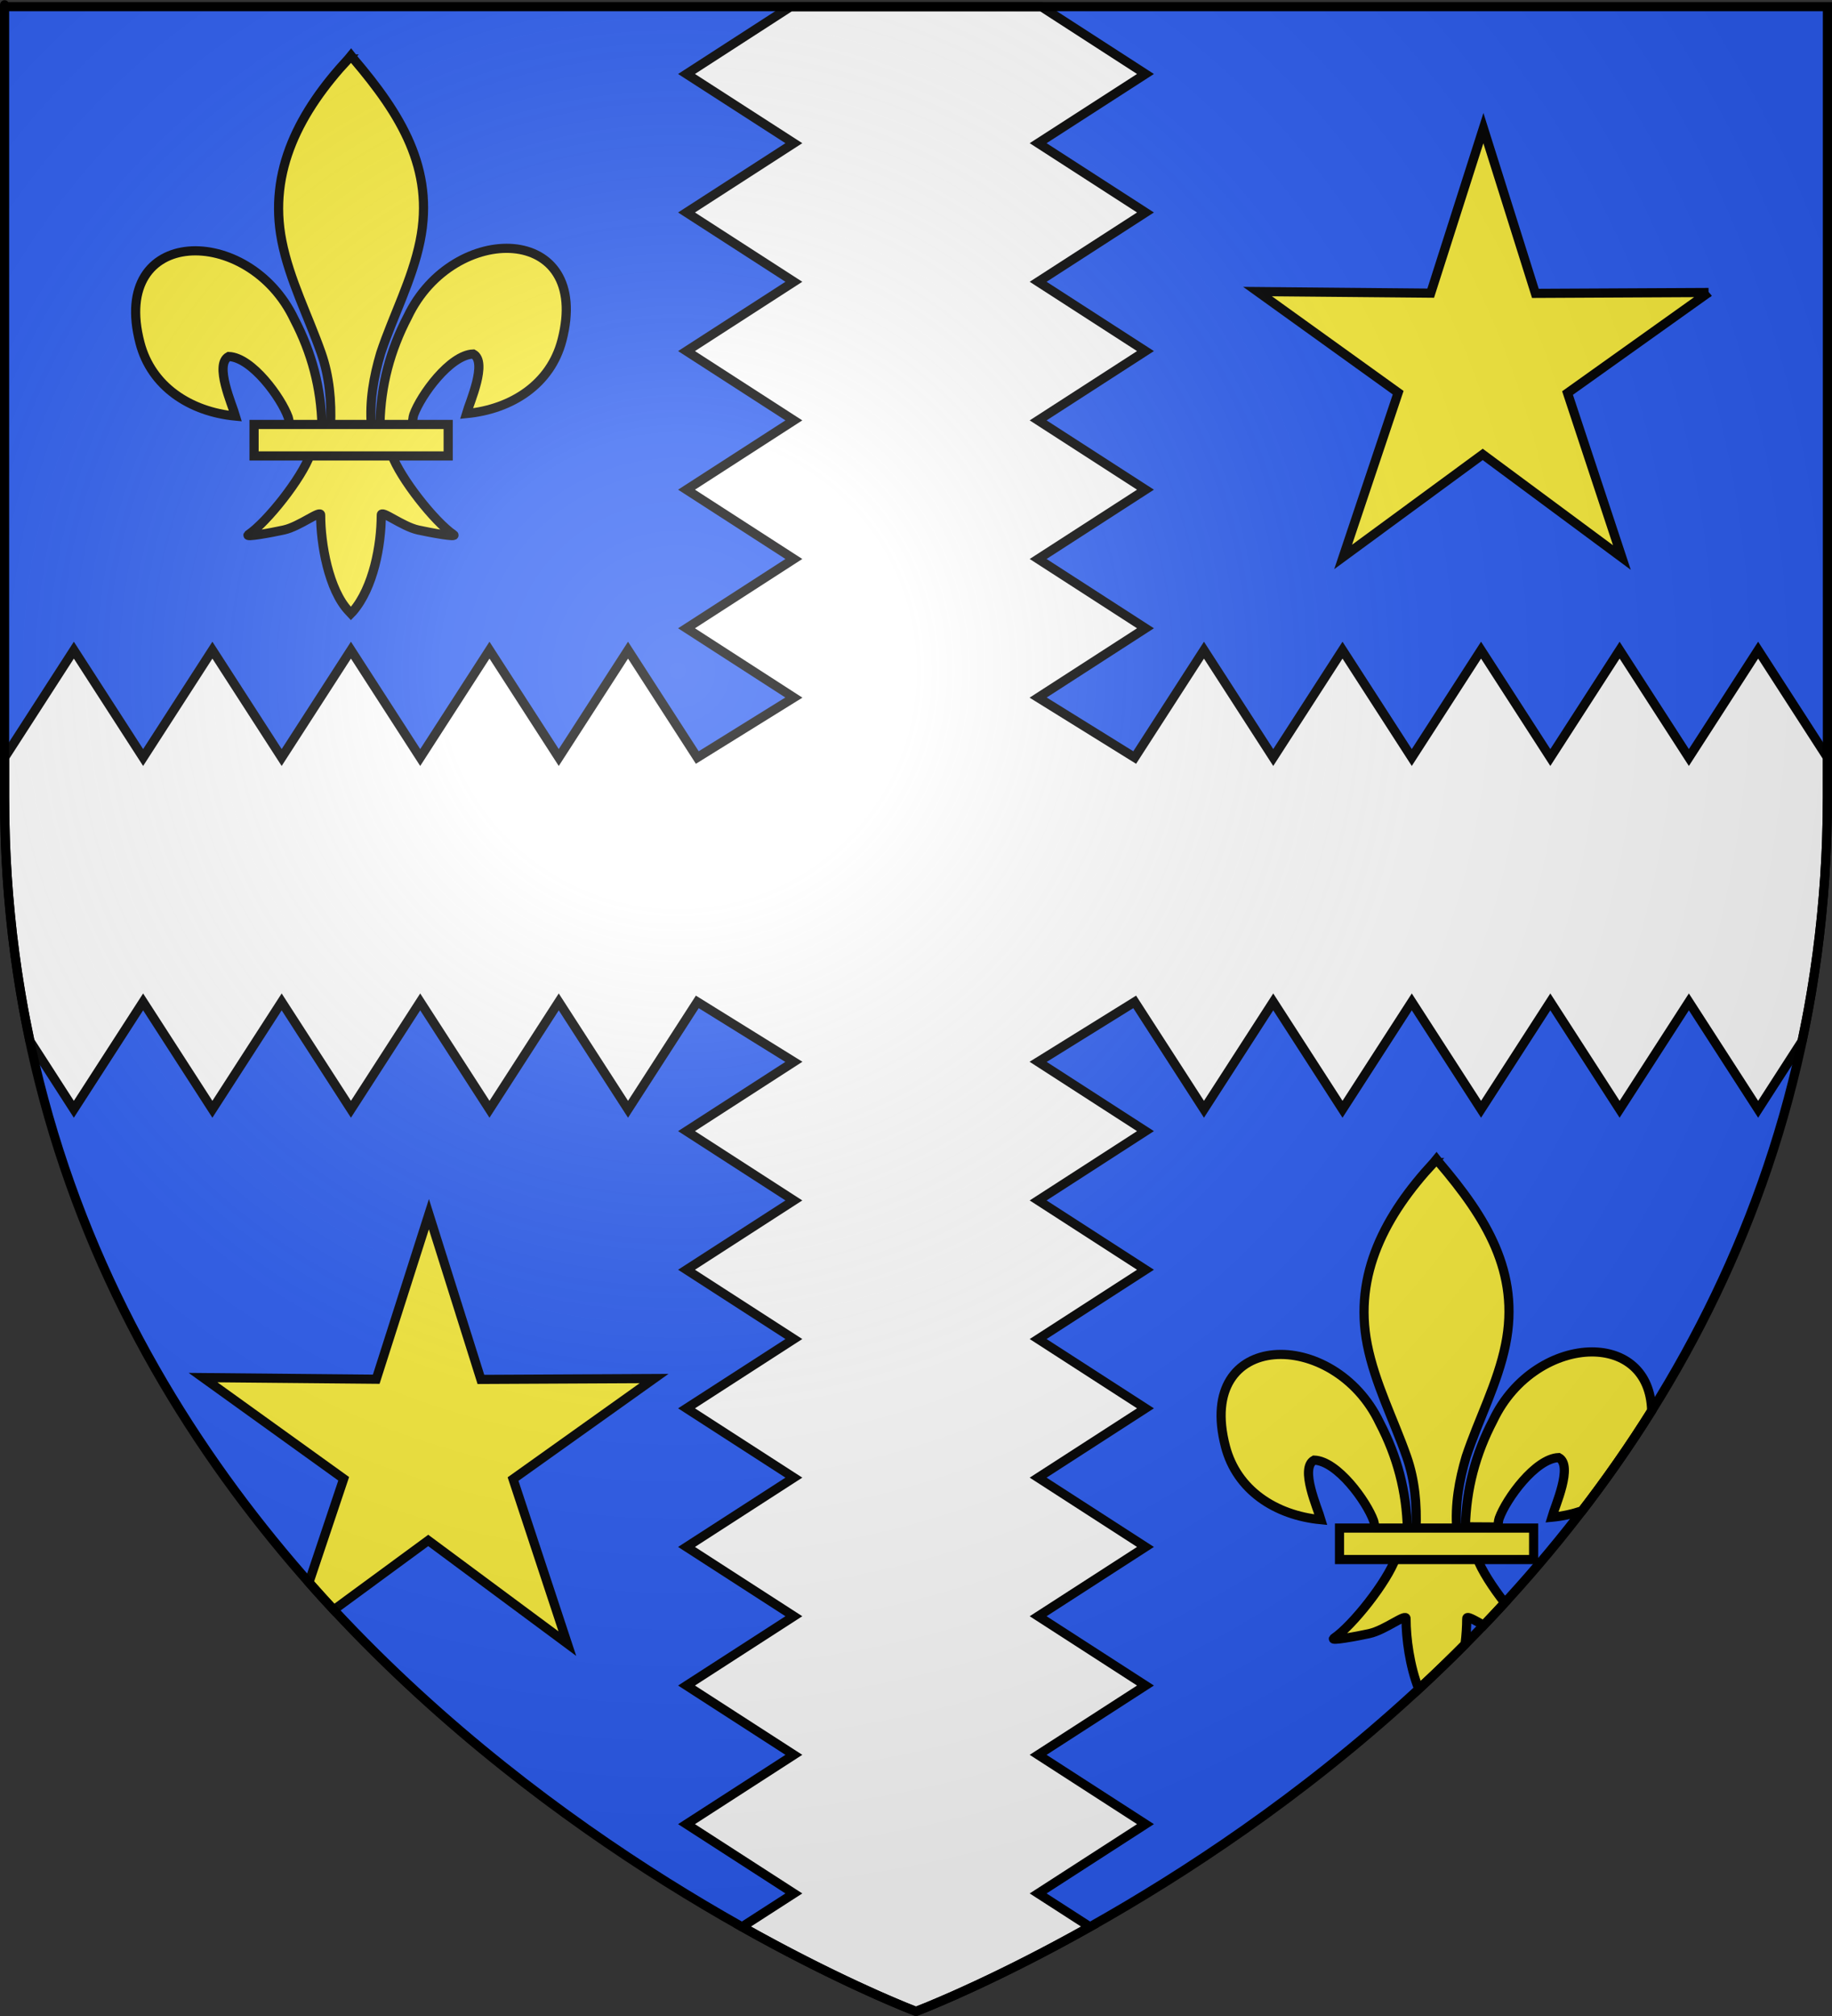 <?xml version="1.0" encoding="UTF-8" standalone="no"?>
<svg
   xmlns:dc="http://purl.org/dc/elements/1.1/"
   xmlns:cc="http://creativecommons.org/ns#"
   xmlns:rdf="http://www.w3.org/1999/02/22-rdf-syntax-ns#"
   xmlns:svg="http://www.w3.org/2000/svg"
   xmlns="http://www.w3.org/2000/svg"
   xmlns:xlink="http://www.w3.org/1999/xlink"
   xmlns:sodipodi="http://sodipodi.sourceforge.net/DTD/sodipodi-0.dtd"
   xmlns:inkscape="http://www.inkscape.org/namespaces/inkscape"
   height="660"
   width="600"
   version="1.0"
   id="svg2"
   sodipodi:version="0.32"
   inkscape:version="0.47pre1"
   sodipodi:docname="Blason_ville_fr_Sainte-Croix-en-Jarez_(Loire).svg"
   inkscape:export-filename="/Users/olivier/Desktop/Blason Rouge/Blason_Vide_3D.png"
   inkscape:export-xdpi="144"
   inkscape:export-ydpi="144"
   inkscape:output_extension="org.inkscape.output.svg.inkscape">
  <rect width="100%" height="100%" fill="#333333" stroke="none"/>
  <sodipodi:namedview
     inkscape:window-height="706"
     inkscape:window-width="1366"
     inkscape:pageshadow="2"
     inkscape:pageopacity="0.0"
     guidetolerance="10.0"
     gridtolerance="10.0"
     objecttolerance="10.0"
     borderopacity="1.0"
     bordercolor="#666666"
     pagecolor="#ffffff"
     id="base"
     showgrid="false"
     height="660px"
     inkscape:zoom="0.69545455"
     inkscape:cx="300"
     inkscape:cy="330"
     inkscape:window-x="-8"
     inkscape:window-y="-8"
     inkscape:current-layer="layer3"
     showguides="true"
     inkscape:guide-bbox="true"
     inkscape:snap-intersection-line-segments="true"
     inkscape:snap-intersection-grid-guide="false"
     inkscape:object-nodes="true"
     inkscape:snap-global="true"
     inkscape:window-maximized="1" />
  <desc
     id="desc4">Flag of Canton of Valais (Wallis)</desc>
  <defs
     id="defs6">
    <linearGradient
       id="linearGradient2893">
      <stop
         style="stop-color:white;stop-opacity:0.314;"
         offset="0"
         id="stop2895" />
      <stop
         id="stop2897"
         offset="0.19"
         style="stop-color:white;stop-opacity:0.251;" />
      <stop
         style="stop-color:#6b6b6b;stop-opacity:0.125;"
         offset="0.6"
         id="stop2901" />
      <stop
         style="stop-color:black;stop-opacity:0.125;"
         offset="1"
         id="stop2899" />
    </linearGradient>
    <radialGradient
       inkscape:collect="always"
       xlink:href="#linearGradient2893"
       id="radialGradient3163"
       gradientUnits="userSpaceOnUse"
       gradientTransform="matrix(1.353,0,0,1.349,-77.629,-85.747)"
       cx="221.445"
       cy="226.331"
       fx="221.445"
       fy="226.331"
       r="300" />
  </defs>
  <g
     inkscape:groupmode="layer"
     id="layer3"
     inkscape:label="Fond écu"
     style="display:inline">
    <path
       d="M 300,658.5 C 300,658.5 598.5,546.18 598.5,260.728 C 598.5,-24.723 598.5,2.176 598.5,2.176 L 1.5,2.176 L 1.5,260.728 C 1.5,546.18 300,658.5 300,658.5 z"
       style="fill:#2b5df2;fill-opacity:1;fill-rule:evenodd;stroke:none;stroke-width:1px;stroke-linecap:butt;stroke-linejoin:miter;stroke-opacity:1;display:inline"
       id="path11587" />
    <path
       style="fill:#ffffff;stroke:#000000;stroke-opacity:1;stroke-width:3;stroke-miterlimit:4;stroke-dasharray:none"
       d="M 258.938,2.188 224.844,24.219 260,46.875 224.844,69.562 260,92.25 224.844,114.938 260,137.625 224.844,160.312 260,183 224.844,205.688 260,228.375 228.375,248 205.688,212.844 183,248 160.312,212.844 137.625,248 114.938,212.844 92.25,248 69.562,212.844 46.875,248 24.188,212.844 1.5,248 l 0,12.719 c 0,2.23 0.026,4.447 0.062,6.656 0.035,2.136 0.088,4.259 0.156,6.375 0.015,0.47 0.014,0.937 0.031,1.406 0.02,0.552 0.04,1.105 0.062,1.656 0.136,3.364 0.312,6.717 0.531,10.031 0.048,0.732 0.104,1.458 0.156,2.188 0.07,0.972 0.142,1.939 0.219,2.906 0.038,0.478 0.086,0.96 0.125,1.438 0.125,1.5 0.265,3.01 0.406,4.5 0.132,1.396 0.259,2.769 0.406,4.156 0.14,1.335 0.284,2.673 0.438,4 0.039,0.332 0.085,0.668 0.125,1 0.789,6.623 1.738,13.148 2.844,19.562 0.83,4.811 1.752,9.556 2.75,14.25 l 14.375,22.312 L 46.875,328 69.562,363.156 92.25,328 114.938,363.156 137.625,328 160.312,363.156 183,328 205.688,363.156 228.375,328 260,347.625 224.844,370.312 260,393 224.844,415.688 260,438.375 224.844,461.062 260,483.75 224.844,506.438 260,529.125 224.844,551.812 260,574.5 224.844,597.188 260,619.875 243.031,630.812 C 276.654,649.704 300,658.5 300,658.5 c 0,0 23.346,-8.796 56.969,-27.688 L 340,619.875 375.156,597.188 340,574.5 375.156,551.812 340,529.125 375.156,506.438 340,483.75 375.156,461.062 340,438.375 375.156,415.688 340,393 375.156,370.312 340,347.625 371.625,328 394.312,363.156 417,328 439.688,363.156 462.375,328 485.062,363.156 507.75,328 530.438,363.156 553.125,328 l 22.688,35.156 14.375,-22.312 c 0.998,-4.694 1.92,-9.439 2.75,-14.25 1.106,-6.414 2.055,-12.939 2.844,-19.562 0.197,-1.656 0.386,-3.331 0.562,-5 0.147,-1.387 0.274,-2.76 0.406,-4.156 0.275,-2.921 0.539,-5.883 0.75,-8.844 0.052,-0.731 0.108,-1.454 0.156,-2.188 0.219,-3.314 0.396,-6.667 0.531,-10.031 0.022,-0.553 0.043,-1.102 0.062,-1.656 0.017,-0.468 0.016,-0.937 0.031,-1.406 0.068,-2.116 0.121,-4.239 0.156,-6.375 0.036,-2.209 0.062,-4.426 0.062,-6.656 L 598.5,248 575.812,212.844 553.125,248 530.438,212.844 507.75,248 485.062,212.844 462.375,248 439.688,212.844 417,248 394.312,212.844 371.625,248 340,228.375 375.156,205.688 340,183 375.156,160.312 340,137.625 375.156,114.938 340,92.25 375.156,69.562 340,46.875 375.156,24.219 341.062,2.188 l -82.125,0 z"
       id="path2859"
       sodipodi:nodetypes="cccccccccccccccccccccccssssssssssssscccccccccccccccccccccccccccccccccccccccccccccccccccsssssssssscccccccccccccccccccccccc" />
  </g>
  <g
     inkscape:groupmode="layer"
     id="layer4"
     inkscape:label="Meubles"
     style="display:inline">
    <g
       style="display:inline"
       id="g3801">
      <path
         id="path3786"
         d="M 457.094 510.062 C 454.301 517.889 442.922 532.227 436.875 536.312 C 435.307 537.372 444.379 535.702 448.438 534.812 C 453.761 533.646 460.662 527.967 460.5 529.969 C 460.489 536.279 461.705 545.514 464.656 552.938 C 469.74 548.234 474.801 543.358 479.812 538.312 C 480.189 535.389 480.366 532.539 480.375 529.969 C 480.277 528.759 482.779 530.356 485.938 532.062 C 488.24 529.659 490.537 527.197 492.812 524.719 C 488.819 519.609 485.19 514.011 483.781 510.062 L 457.094 510.062 z "
         style="fill:#fcef3c;fill-opacity:1;fill-rule:evenodd;stroke:#000000;stroke-width:3;stroke-linecap:butt;stroke-linejoin:miter;stroke-miterlimit:4;stroke-opacity:1;stroke-dasharray:none" />
      <path
         id="path3780"
         d="M 521.344 442.594 C 509.748 442.617 496.004 450.295 489 465.031 C 483.292 475.945 480.222 487.453 479.938 499.844 L 490.406 499.906 C 490.775 499.014 490.669 497.97 491 497.062 C 493.29 490.743 502.832 477.477 510.5 477.188 C 515.295 479.769 509.33 492.986 508.25 496.719 C 511.706 496.389 515.033 495.647 518.156 494.594 C 526.129 484.216 533.762 473.311 540.938 461.844 C 540.618 448.848 531.871 442.572 521.344 442.594 z "
         style="fill:#fcef3c;fill-opacity:1;fill-rule:evenodd;stroke:#000000;stroke-width:3;stroke-linecap:butt;stroke-linejoin:miter;stroke-miterlimit:4;stroke-opacity:1;stroke-dasharray:none;display:inline" />
      <path
         sodipodi:nodetypes="ccscscc"
         id="path3782"
         style="fill:#fcef3c;fill-opacity:1;fill-rule:evenodd;stroke:#000000;stroke-width:3;stroke-linecap:butt;stroke-linejoin:miter;stroke-miterlimit:4;stroke-opacity:1;stroke-dasharray:none"
         d="m 460.938,500.659 c -0.285,-12.391 -3.35,-23.908 -9.058,-34.822 -14.943,-31.437 -60.584,-30.686 -50.523,7.762 3.707,14.168 16.302,22.495 31.264,23.923 -1.08,-3.733 -7.02,-16.93 -2.225,-19.512 7.668,0.29 17.189,13.541 19.479,19.86 0.331,0.907 0.238,1.956 0.607,2.848" />
      <path
         sodipodi:nodetypes="csccccsccc"
         id="path3784"
         style="fill:#fcef3c;fill-opacity:1;fill-rule:nonzero;stroke:#000000;stroke-width:3;stroke-linecap:butt;stroke-linejoin:miter;stroke-miterlimit:4;stroke-opacity:1;stroke-dasharray:none"
         d="m 469.558,380.609 c -15.743,16.97 -26.313,36.592 -21.756,59.606 2.514,12.697 8.608,24.456 12.906,36.688 2.687,7.674 3.374,15.69 3.056,23.756 l 13.356,0 c -0.639,-8.125 0.761,-16 3.056,-23.756 4.095,-12.308 10.325,-23.981 12.906,-36.688 4.826,-23.756 -6.501,-41.672 -21.688,-59.531 l -0.928,-1.184 -0.909,1.109 z" />
      <rect
         id="rect3788"
         style="fill:#fcef3c;fill-opacity:1;stroke:#000000;stroke-width:3;stroke-miterlimit:4;stroke-opacity:1;stroke-dasharray:none"
         y="500.261"
         x="438.704"
         height="10.301"
         width="63.578" />
    </g>
    <g
       style="display:inline"
       id="g3769"
       transform="translate(0,-4)">
      <path
         d="m 124.451,142.541 c 0.285,-12.391 3.35,-23.908 9.058,-34.822 14.943,-31.437 60.584,-30.686 50.523,7.762 -3.707,14.168 -16.302,22.495 -31.264,23.923 1.08,-3.733 7.02,-16.93 2.225,-19.512 -7.668,0.29 -17.189,13.541 -19.479,19.86 -0.331,0.907 -0.238,1.956 -0.607,2.848"
         style="fill:#fcef3c;fill-opacity:1;fill-rule:evenodd;stroke:#000000;stroke-width:3;stroke-linecap:butt;stroke-linejoin:miter;stroke-miterlimit:4;stroke-opacity:1;stroke-dasharray:none;display:inline"
         id="path1876"
         sodipodi:nodetypes="ccscscc" />
      <path
         d="m 105.443,143.36 c -0.285,-12.391 -3.35,-23.908 -9.058,-34.822 C 81.442,77.102 35.801,77.852 45.862,116.301 c 3.707,14.168 16.302,22.495 31.264,23.923 -1.08,-3.733 -7.02,-16.93 -2.225,-19.512 7.668,0.29 17.189,13.541 19.479,19.86 0.331,0.907 0.238,1.956 0.607,2.848"
         style="fill:#fcef3c;fill-opacity:1;fill-rule:evenodd;stroke:#000000;stroke-width:3;stroke-linecap:butt;stroke-linejoin:miter;stroke-miterlimit:4;stroke-opacity:1;stroke-dasharray:none"
         id="path1902"
         sodipodi:nodetypes="ccscscc" />
      <path
         d="m 114.064,23.31 c -15.743,16.97 -26.313,36.592 -21.756,59.606 2.514,12.697 8.608,24.456 12.906,36.687 2.687,7.674 3.374,15.69 3.056,23.756 l 13.356,0 c -0.639,-8.125 0.761,-16 3.056,-23.756 4.095,-12.308 10.325,-23.981 12.906,-36.687 4.826,-23.756 -6.501,-41.672 -21.688,-59.531 l -0.928,-1.184 -0.909,1.109 z"
         style="fill:#fcef3c;fill-opacity:1;fill-rule:nonzero;stroke:#000000;stroke-width:3;stroke-linecap:butt;stroke-linejoin:miter;stroke-miterlimit:4;stroke-opacity:1;stroke-dasharray:none"
         id="path3734"
         sodipodi:nodetypes="csccccsccc" />
      <path
         d="m 101.607,152.766 c -2.792,7.826 -14.178,22.158 -20.225,26.244 -1.568,1.06 7.497,-0.61 11.556,-1.5 5.324,-1.167 12.243,-6.84 12.081,-4.838 -0.016,9.168 2.562,24.465 9.281,31.494 l 0.636,0.678 0.657,-0.678 c 6.716,-7.834 9.248,-21.608 9.281,-31.494 -0.162,-2.002 6.757,3.671 12.081,4.838 4.059,0.89 13.125,2.56 11.556,1.5 -6.047,-4.085 -17.426,-18.418 -20.219,-26.244 l -26.688,0 z"
         style="fill:#fcef3c;fill-opacity:1;fill-rule:evenodd;stroke:#000000;stroke-width:3;stroke-linecap:butt;stroke-linejoin:miter;stroke-miterlimit:4;stroke-opacity:1;stroke-dasharray:none"
         id="path6395"
         sodipodi:nodetypes="cssscccssscc" />
      <rect
         width="63.578"
         height="10.301"
         x="83.209"
         y="142.962"
         style="fill:#fcef3c;fill-opacity:1;stroke:#000000;stroke-width:3;stroke-miterlimit:4;stroke-opacity:1;stroke-dasharray:none"
         id="rect4623" />
    </g>
    <path
       style="fill:#fcef3c;fill-opacity:1;stroke:#000000;stroke-width:3;stroke-miterlimit:4;stroke-opacity:1;stroke-dasharray:none;display:inline"
       d="M 140.469 397.5 L 123.219 451.531 L 66.5 451 L 112.562 484.125 L 101.188 518.062 C 103.879 521.111 106.576 524.091 109.312 527.031 L 140.25 504.312 L 185.812 538.094 L 168.031 484.219 L 214.219 451.312 L 157.5 451.594 L 140.469 397.5 z "
       id="path4222" />
    <path
       transform="matrix(1.21,0,0,1.21,-68.071,36.382)"
       d="m 518.715,49.071 -38.173,27.202 14.71,44.505 -37.667,-27.899 -37.781,27.743 14.894,-44.444 -38.06,-27.359 46.871,0.431 14.259,-44.652 14.074,44.71 46.873,-0.237 z"
       inkscape:randomized="0"
       inkscape:rounded="0"
       inkscape:flatsided="false"
       sodipodi:arg2="0.31622318"
       sodipodi:arg1="-0.31209535"
       sodipodi:r2="24.101833"
       sodipodi:r1="64.180008"
       sodipodi:cy="68.777557"
       sodipodi:cx="457.63528"
       sodipodi:sides="5"
       id="path3838"
       style="fill:#fcef3c;fill-opacity:1;stroke:#000000;stroke-width:2.479;stroke-miterlimit:4;stroke-opacity:1;stroke-dasharray:none;display:inline"
       sodipodi:type="star" />
  </g>
  <g
     inkscape:groupmode="layer"
     id="layer2"
     inkscape:label="Reflet final"
     sodipodi:insensitive="true"
     style="display:inline">
    <path
       sodipodi:nodetypes="cccccc"
       d="M 300,658.5 C 300,658.5 598.5,546.18 598.5,260.728 C 598.5,-24.723 598.5,2.176 598.5,2.176 L 1.5,2.176 L 1.5,260.728 C 1.5,546.18 300,658.5 300,658.5 z"
       style="opacity:1;fill:url(#radialGradient3163);fill-opacity:1;fill-rule:evenodd;stroke:none;stroke-width:1px;stroke-linecap:butt;stroke-linejoin:miter;stroke-opacity:1"
       id="path2875"
       inkscape:export-xdpi="144"
       inkscape:export-ydpi="144" />
  </g>
  <g
     inkscape:groupmode="layer"
     id="layer1"
     inkscape:label="Contour final"
     style="display:inline"
     sodipodi:insensitive="true">
    <path
       sodipodi:nodetypes="cccccc"
       d="M 300,658.5 C 300,658.5 1.5,546.18 1.5,260.728 C 1.5,-24.723 1.5,2.176 1.5,2.176 L 598.5,2.176 L 598.5,260.728 C 598.5,546.18 300,658.5 300,658.5 z"
       style="opacity:1;fill:none;fill-opacity:1;fill-rule:evenodd;stroke:#000000;stroke-width:3;stroke-linecap:butt;stroke-linejoin:miter;stroke-miterlimit:4;stroke-dasharray:none;stroke-opacity:1"
       id="path1411"
       inkscape:export-xdpi="144"
       inkscape:export-ydpi="144" />
  </g>
</svg>
